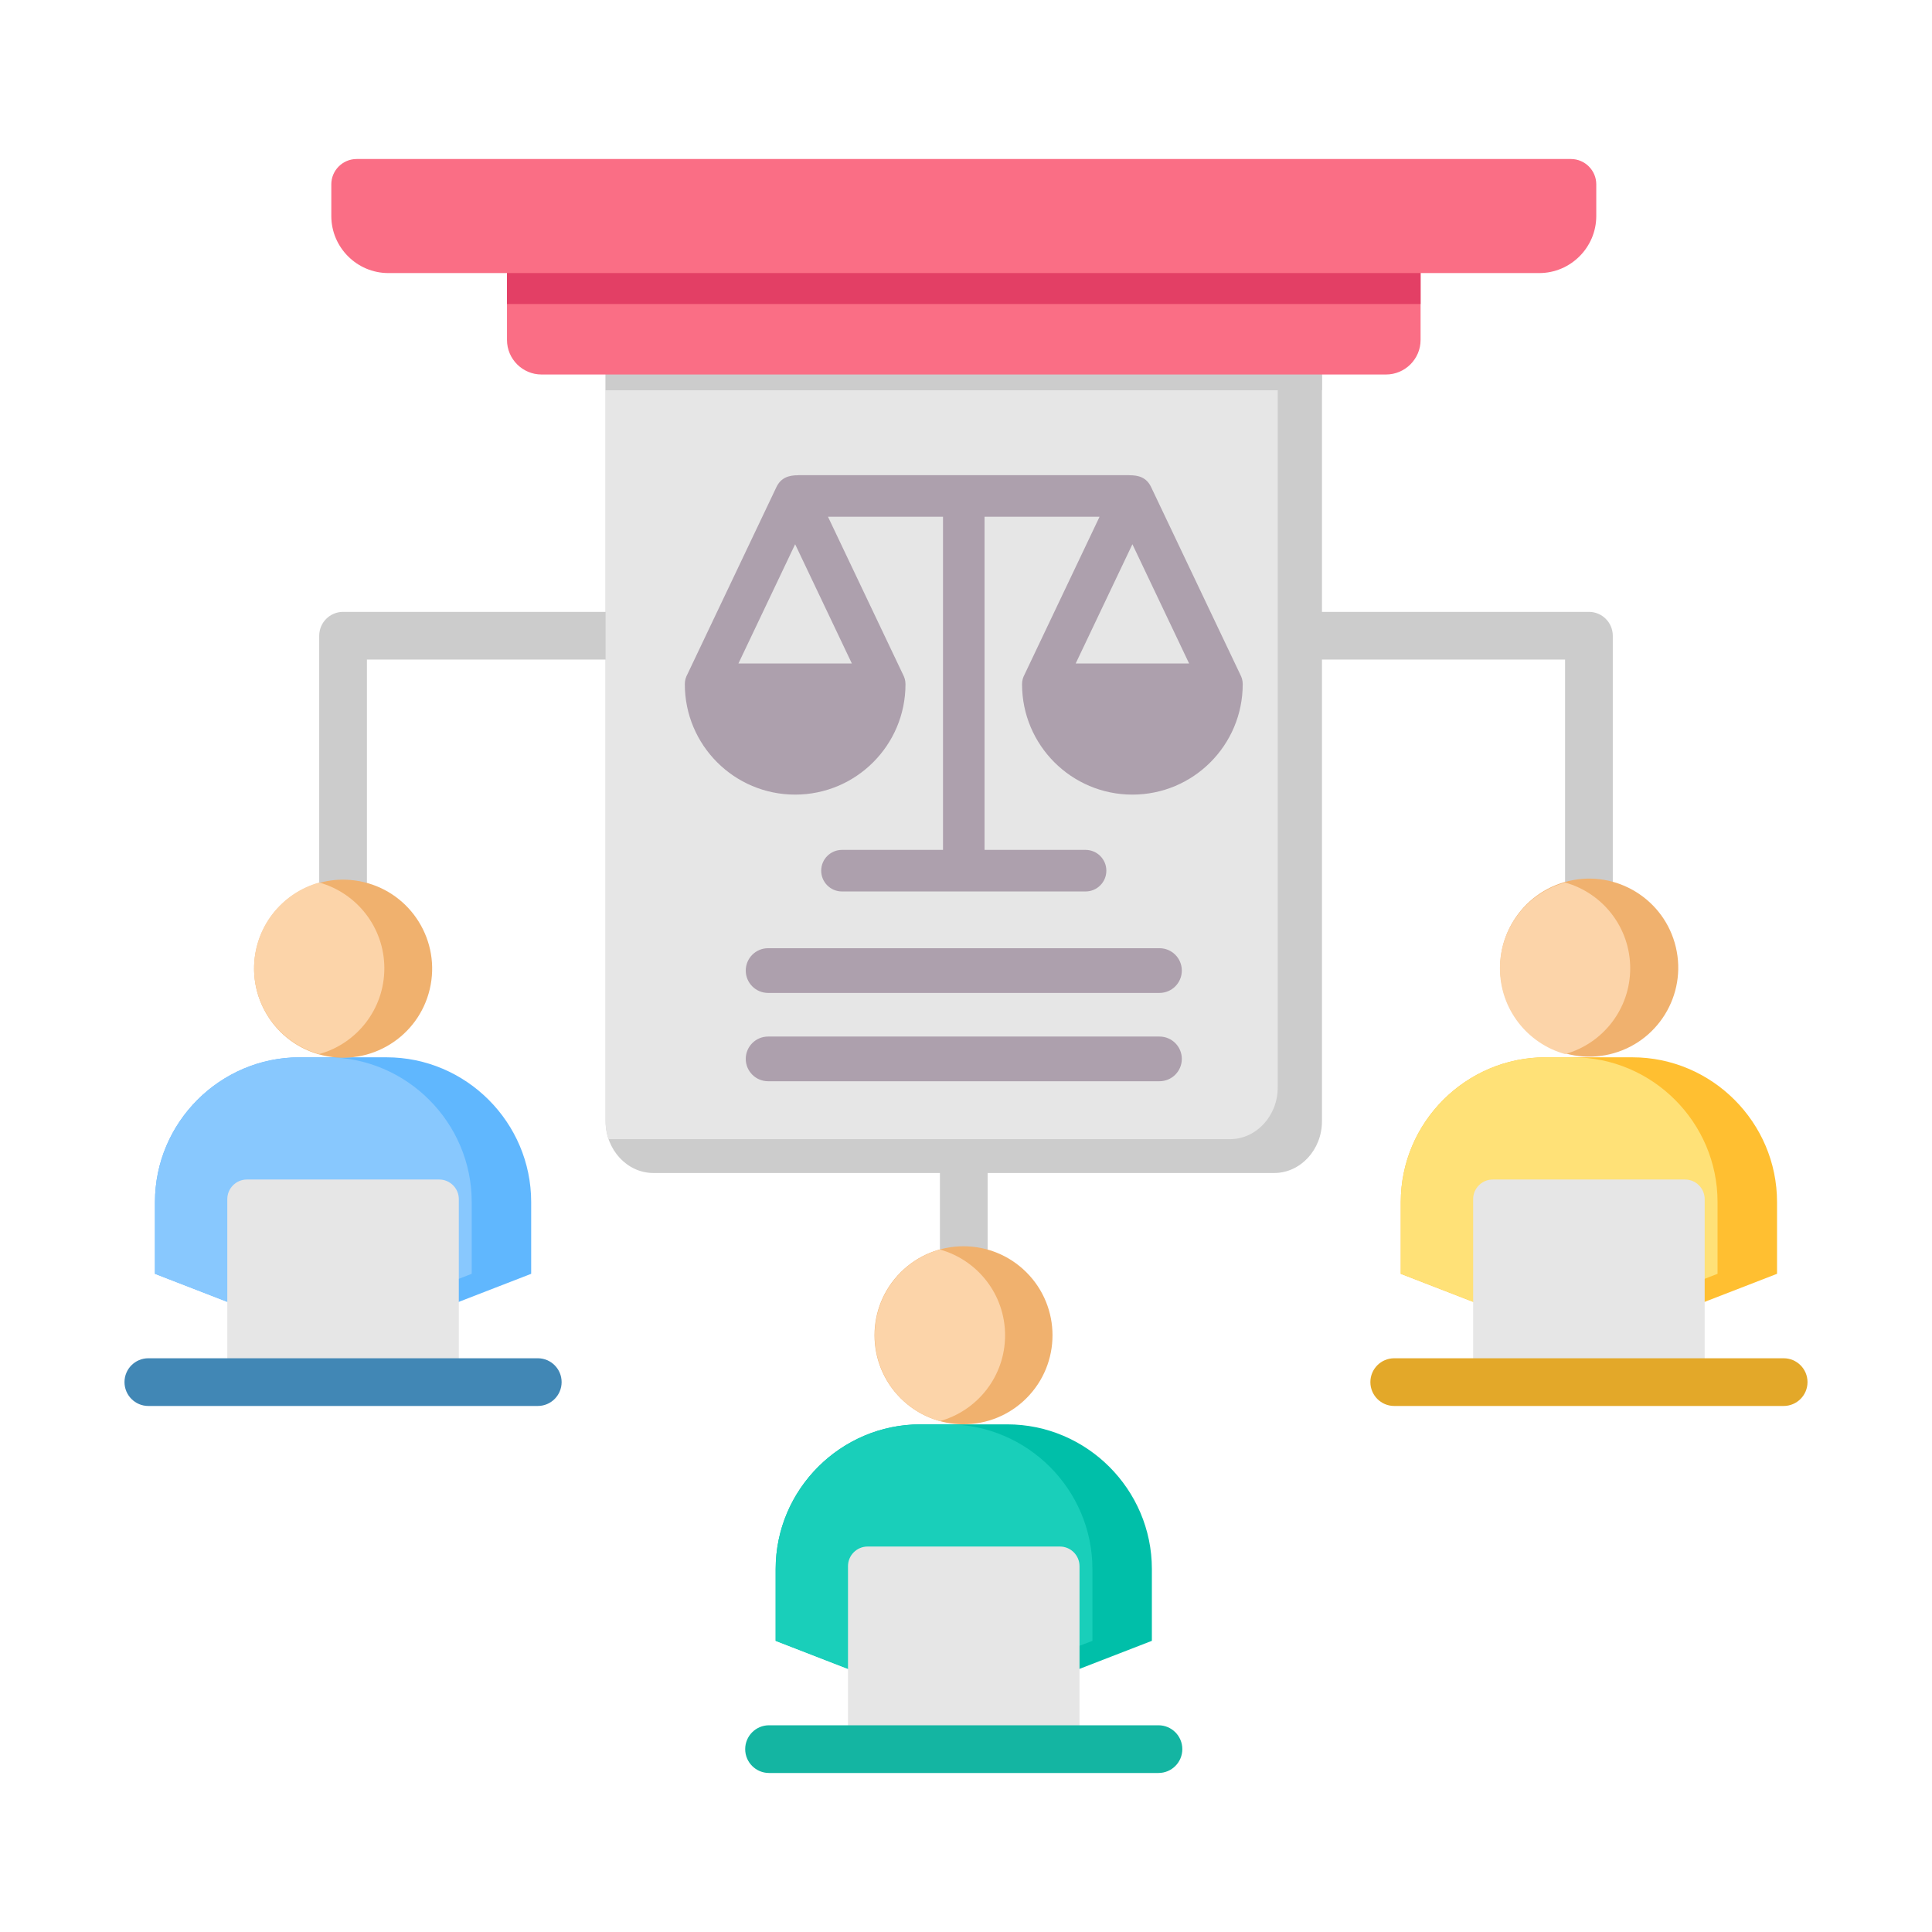 <svg width="62" height="62" viewBox="0 0 62 62" fill="none" xmlns="http://www.w3.org/2000/svg">
<path fill-rule="evenodd" clip-rule="evenodd" d="M50.225 31.074V21.166H41.049V19.636H50.991C51.413 19.636 51.756 19.979 51.756 20.401V31.074H50.225ZM10.244 31.074V20.401C10.244 19.979 10.587 19.636 11.009 19.636H20.951V21.166H11.775V31.074H10.244ZM30.163 42.733V35.475H31.694V42.733H30.163Z" fill="#CCCCCC"/>
<path fill-rule="evenodd" clip-rule="evenodd" d="M19.435 9.605H42.423V35.984C42.423 36.896 41.733 37.643 40.889 37.643H20.969C20.125 37.643 19.435 36.896 19.435 35.984V9.605Z" fill="#CCCCCC"/>
<path fill-rule="evenodd" clip-rule="evenodd" d="M19.434 9.605H41.004V34.898C41.004 35.811 40.313 36.557 39.47 36.557H19.549C19.543 36.557 19.536 36.557 19.529 36.557C19.467 36.378 19.434 36.185 19.434 35.984L19.434 9.605Z" fill="#E6E6E6"/>
<path fill-rule="evenodd" clip-rule="evenodd" d="M19.435 9.605H42.423V12.524H19.435V9.605Z" fill="#CCCCCC"/>
<path fill-rule="evenodd" clip-rule="evenodd" d="M16.342 7.025H45.115C45.375 7.025 45.588 7.238 45.588 7.498V10.91C45.588 11.52 45.089 12.018 44.48 12.018H17.378C16.768 12.018 16.27 11.52 16.27 10.91V7.098C16.269 7.058 16.302 7.025 16.342 7.025Z" fill="#FA6E85"/>
<path fill-rule="evenodd" clip-rule="evenodd" d="M16.342 7.025H45.115C45.375 7.025 45.588 7.238 45.588 7.498V9.757H16.27V7.098C16.27 7.058 16.302 7.025 16.342 7.025Z" fill="#E33F65"/>
<path fill-rule="evenodd" clip-rule="evenodd" d="M36.242 15.249H25.616V15.251C25.316 15.251 25.062 15.325 24.916 15.632L22.064 21.629C22.006 21.74 21.977 21.831 21.977 21.959C21.977 23.914 23.562 25.5 25.517 25.5C27.472 25.5 29.058 23.914 29.058 21.959C29.058 21.831 29.028 21.74 28.97 21.629L26.571 16.583H30.262V27.274H27.02C26.652 27.274 26.353 27.573 26.353 27.941C26.353 28.31 26.652 28.608 27.02 28.608H34.837C35.205 28.608 35.504 28.31 35.504 27.941C35.504 27.573 35.205 27.274 34.837 27.274H31.595V16.583H35.286L32.887 21.629C32.829 21.74 32.799 21.831 32.799 21.959C32.799 23.914 34.385 25.5 36.34 25.5C38.295 25.5 39.88 23.914 39.88 21.959C39.88 21.831 39.851 21.74 39.793 21.629L36.942 15.634C36.793 15.32 36.54 15.25 36.241 15.251V15.249H36.242ZM38.16 21.292H34.52L36.34 17.465L38.16 21.292ZM27.337 21.292H23.697L25.517 17.465L27.337 21.292Z" fill="#ADA0AD"/>
<path fill-rule="evenodd" clip-rule="evenodd" d="M24.649 31.864C24.253 31.864 23.932 31.543 23.932 31.146C23.932 30.75 24.253 30.429 24.649 30.429H37.209C37.605 30.429 37.926 30.75 37.926 31.146C37.926 31.543 37.605 31.864 37.209 31.864H24.649ZM24.649 34.698C24.253 34.698 23.932 34.377 23.932 33.981C23.932 33.585 24.253 33.264 24.649 33.264H37.209C37.605 33.264 37.926 33.585 37.926 33.981C37.926 34.377 37.605 34.698 37.209 34.698H24.649Z" fill="#ADA0AD"/>
<path fill-rule="evenodd" clip-rule="evenodd" d="M49.597 33.93H52.383C54.937 33.93 57.027 36.02 57.027 38.574V40.878L50.99 43.218L44.953 40.878V38.574C44.953 36.02 47.043 33.93 49.597 33.93Z" fill="#FFBF31"/>
<path fill-rule="evenodd" clip-rule="evenodd" d="M12.403 33.93H9.616C7.062 33.93 4.973 36.02 4.973 38.574V40.878L11.009 43.218L17.046 40.878V38.574C17.046 36.02 14.957 33.93 12.403 33.93Z" fill="#60B7FE"/>
<path fill-rule="evenodd" clip-rule="evenodd" d="M29.535 45.709H32.322C34.876 45.709 36.965 47.798 36.965 50.352V52.656L30.928 54.996L24.892 52.656V50.352C24.892 47.798 26.981 45.709 29.535 45.709Z" fill="#00BFA9"/>
<path fill-rule="evenodd" clip-rule="evenodd" d="M49.597 33.93H50.474C53.029 33.93 55.118 36.02 55.118 38.574V40.878L50.036 42.848L44.953 40.878V38.574C44.953 36.02 47.043 33.93 49.597 33.93Z" fill="#FFE177"/>
<path fill-rule="evenodd" clip-rule="evenodd" d="M10.494 33.93H9.616C7.062 33.93 4.973 36.02 4.973 38.574V40.878L10.055 42.848L15.138 40.878V38.574C15.138 36.02 13.048 33.93 10.494 33.93Z" fill="#88C8FE"/>
<path fill-rule="evenodd" clip-rule="evenodd" d="M29.535 45.709H30.413C32.967 45.709 35.057 47.798 35.057 50.352V52.656L29.974 54.626L24.892 52.656V50.352C24.892 47.798 26.981 45.709 29.535 45.709Z" fill="#19CFBA"/>
<path fill-rule="evenodd" clip-rule="evenodd" d="M27.842 49.63H34.014C34.36 49.63 34.643 49.913 34.643 50.259V56.131H27.213V50.259C27.213 49.913 27.496 49.63 27.842 49.63Z" fill="#E6E6E6"/>
<path d="M51.66 33.832C53.195 33.468 54.144 31.928 53.779 30.393C53.415 28.858 51.875 27.909 50.34 28.273C48.805 28.637 47.856 30.177 48.22 31.712C48.585 33.247 50.125 34.196 51.66 33.832Z" fill="#F0B16E"/>
<path d="M13.791 31.746C14.155 30.211 13.207 28.671 11.671 28.307C10.136 27.942 8.597 28.891 8.232 30.426C7.868 31.961 8.817 33.501 10.352 33.866C11.887 34.23 13.427 33.281 13.791 31.746Z" fill="#F0B16E"/>
<path d="M32.94 44.87C34.055 43.755 34.055 41.946 32.94 40.831C31.824 39.715 30.016 39.715 28.901 40.831C27.785 41.946 27.785 43.755 28.901 44.87C30.016 45.986 31.824 45.986 32.94 44.87Z" fill="#F0B16E"/>
<path fill-rule="evenodd" clip-rule="evenodd" d="M50.225 28.321C49.019 28.656 48.134 29.761 48.134 31.074C48.134 32.386 49.019 33.492 50.225 33.826C51.43 33.492 52.315 32.386 52.315 31.074C52.315 29.761 51.43 28.656 50.225 28.321Z" fill="#FCD4A9"/>
<path fill-rule="evenodd" clip-rule="evenodd" d="M10.243 33.826C9.037 33.492 8.152 32.386 8.152 31.074C8.152 29.761 9.037 28.656 10.243 28.321C11.449 28.656 12.334 29.762 12.334 31.074C12.334 32.386 11.449 33.492 10.243 33.826Z" fill="#FCD4A9"/>
<path fill-rule="evenodd" clip-rule="evenodd" d="M30.163 40.099C28.957 40.434 28.072 41.539 28.072 42.852C28.072 44.164 28.957 45.27 30.163 45.604C31.369 45.27 32.254 44.164 32.254 42.852C32.254 41.539 31.369 40.434 30.163 40.099Z" fill="#FCD4A9"/>
<path fill-rule="evenodd" clip-rule="evenodd" d="M24.679 56.897C24.257 56.897 23.914 56.554 23.914 56.132C23.914 55.709 24.257 55.366 24.679 55.366H37.177C37.6 55.366 37.942 55.709 37.942 56.132C37.942 56.554 37.6 56.897 37.177 56.897H24.679Z" fill="#14B5A2"/>
<path fill-rule="evenodd" clip-rule="evenodd" d="M11.444 5.103H50.414C50.861 5.103 51.226 5.469 51.226 5.915V6.933C51.226 7.939 50.403 8.763 49.396 8.763H12.462C11.455 8.763 10.632 7.939 10.632 6.933V5.915C10.632 5.469 10.997 5.103 11.444 5.103Z" fill="#FA6E85"/>
<path fill-rule="evenodd" clip-rule="evenodd" d="M14.095 37.852H7.923C7.577 37.852 7.294 38.135 7.294 38.481V44.353H14.724V38.481C14.724 38.135 14.441 37.852 14.095 37.852Z" fill="#E6E6E6"/>
<path fill-rule="evenodd" clip-rule="evenodd" d="M17.258 43.588C17.681 43.588 18.023 43.931 18.023 44.353C18.023 44.776 17.681 45.119 17.258 45.119H4.76C4.338 45.119 3.995 44.776 3.995 44.353C3.995 43.931 4.338 43.588 4.76 43.588H17.258Z" fill="#4187B5"/>
<path fill-rule="evenodd" clip-rule="evenodd" d="M47.904 37.852H54.076C54.422 37.852 54.705 38.135 54.705 38.481V44.353H47.275V38.481C47.275 38.135 47.558 37.852 47.904 37.852Z" fill="#E6E6E6"/>
<path fill-rule="evenodd" clip-rule="evenodd" d="M44.742 45.119C44.319 45.119 43.977 44.776 43.977 44.353C43.977 43.931 44.319 43.588 44.742 43.588H57.239C57.662 43.588 58.005 43.931 58.005 44.353C58.005 44.776 57.662 45.119 57.239 45.119H44.742Z" fill="#E3A829"/>
</svg>
